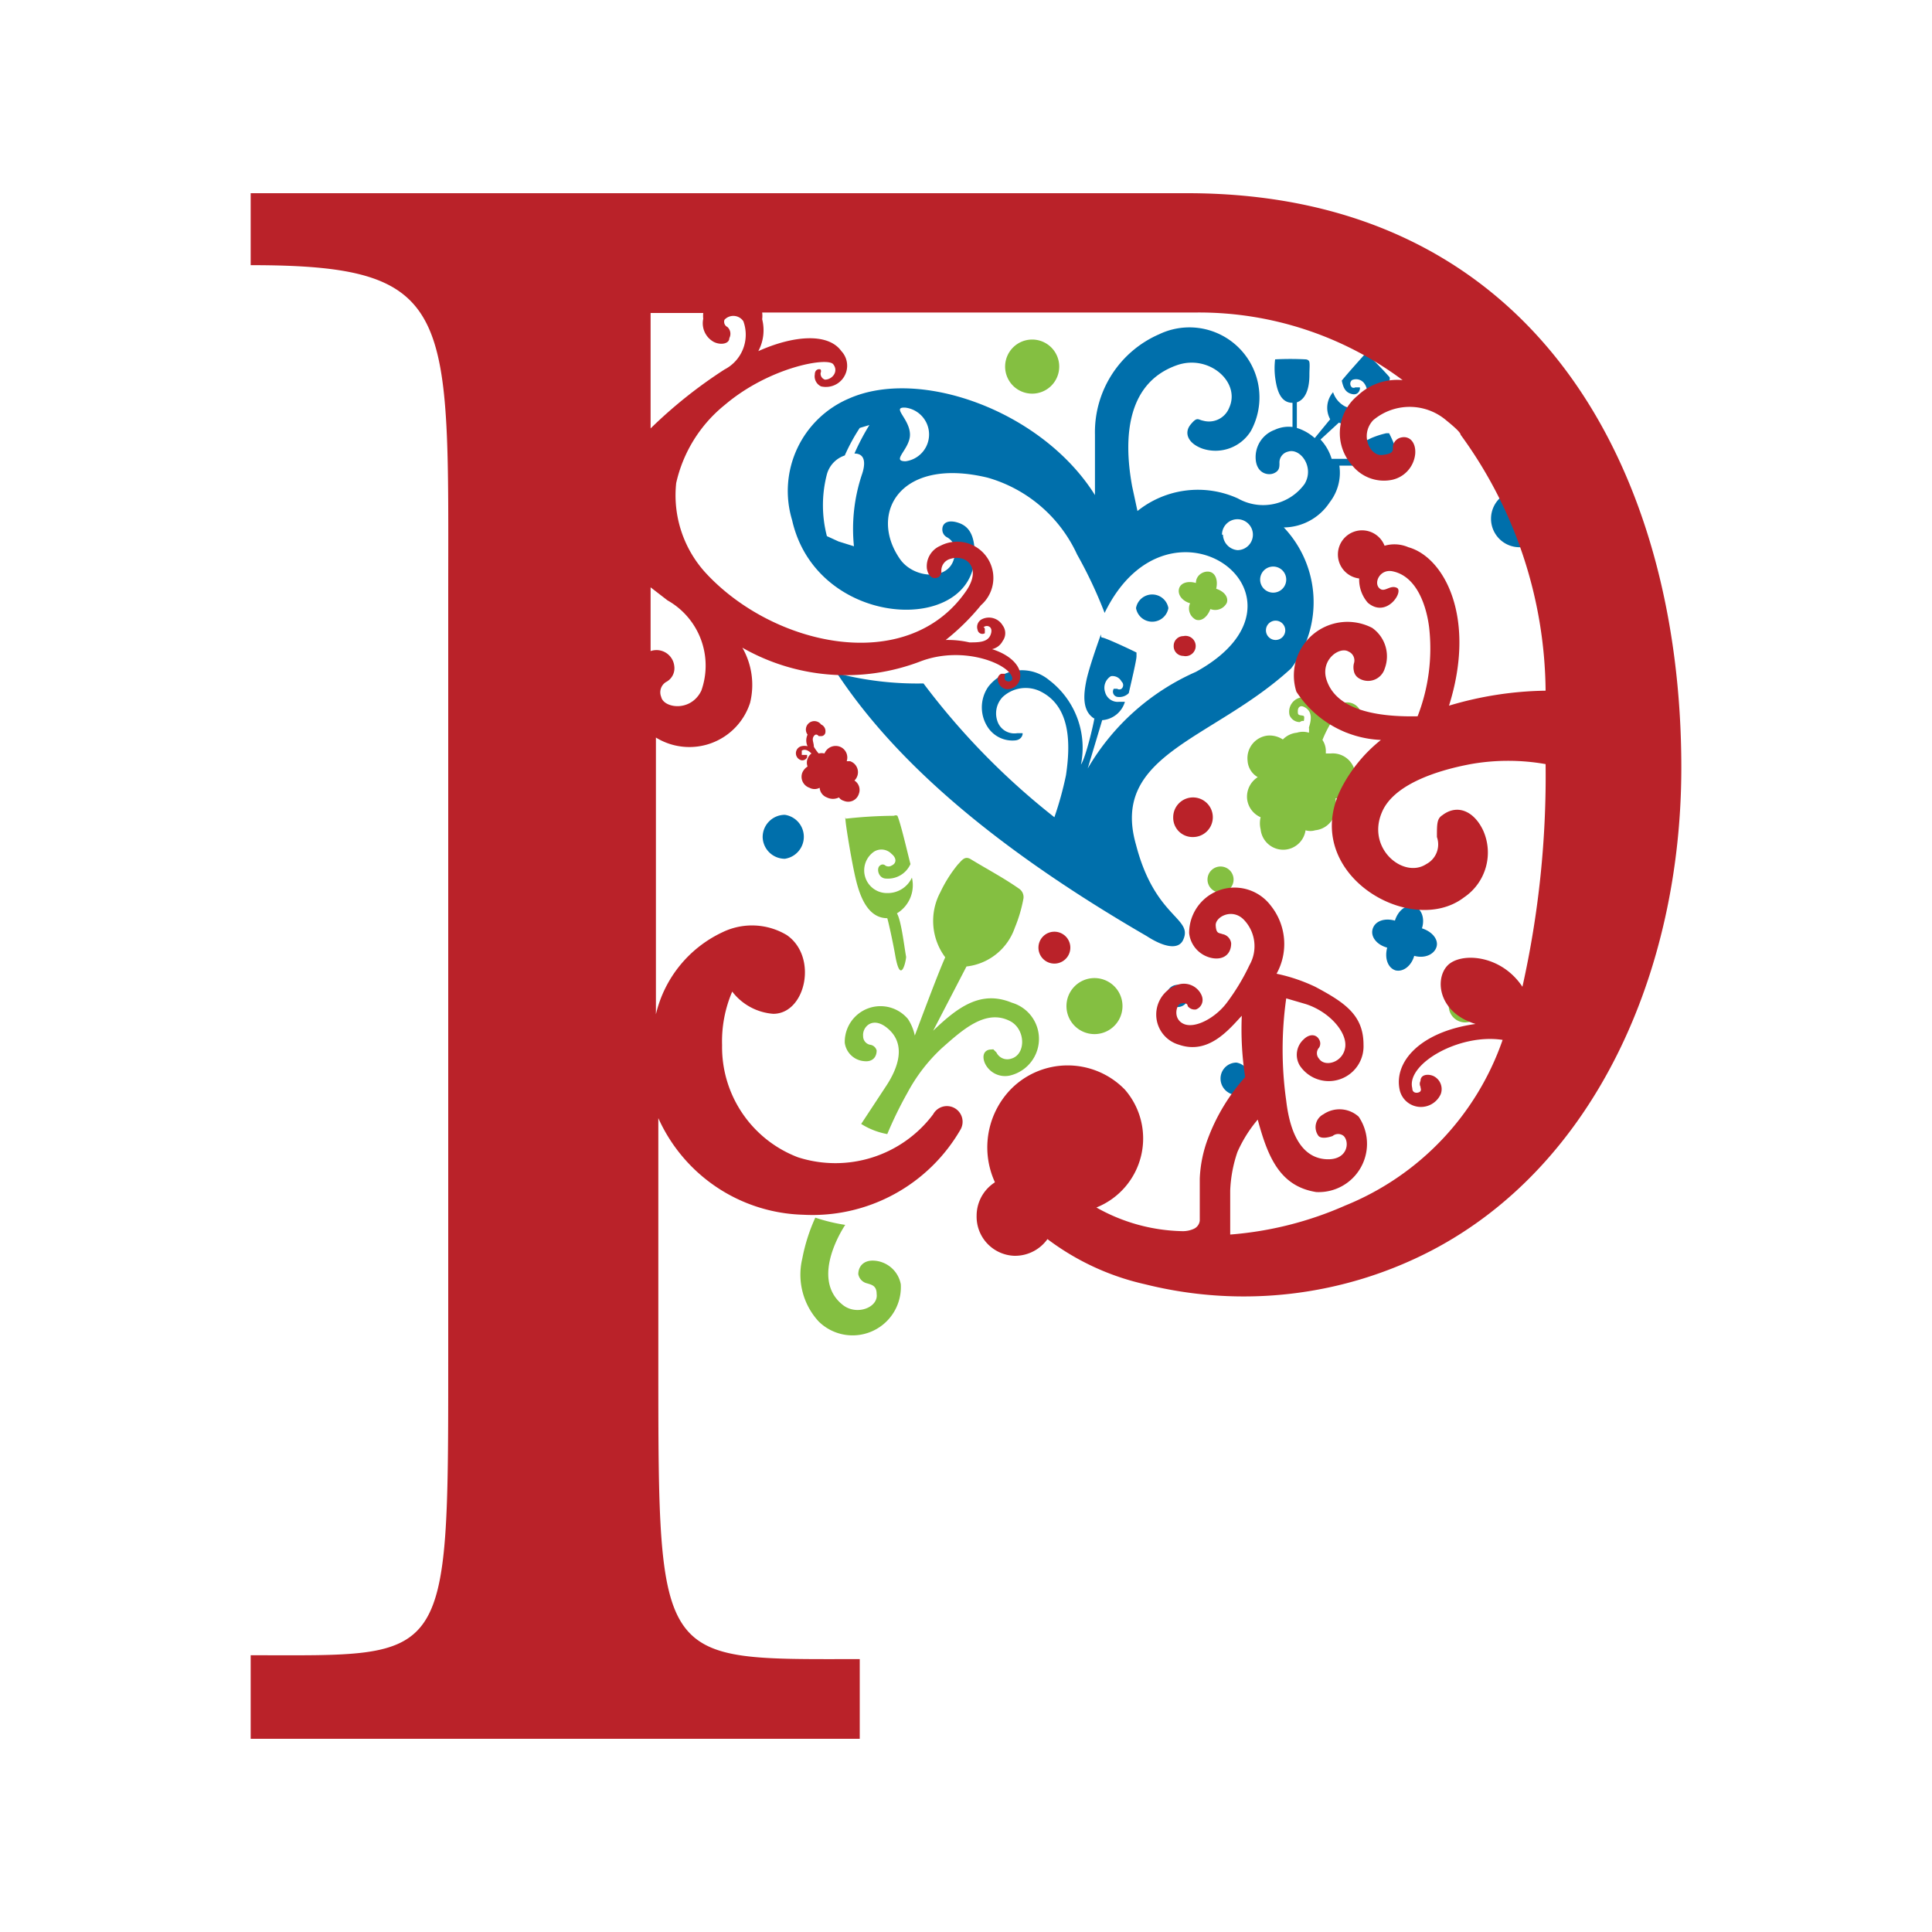 <svg id="Layer_1" data-name="Layer 1" xmlns="http://www.w3.org/2000/svg" viewBox="0 0 40 40">
  <defs>
    <style>
      .cls-1 {
        fill: #006fab;
      }

      .cls-1, .cls-2, .cls-3 {
        fill-rule: evenodd;
      }

      .cls-2 {
        fill: #84bf41;
      }

      .cls-3 {
        fill: #ba2229;
      }
    </style>
  </defs>
  <g>
    <path class="cls-1" d="M15.79,17.33a.46.46,0,0,1,.46-.46.46.46,0,0,1,0,.91A.46.46,0,0,1,15.79,17.33Z"/>
    <path class="cls-1" d="M23.52,12.59a.34.34,0,0,1,.67,0,.34.34,0,0,1-.67,0Z"/>
    <path class="cls-2" d="M18.76,19.81c0,.08-.11.59-.22,0-.05-.29-.14-.7-.17-.8-.41,0-.57-.47-.65-.8s-.19-1-.21-1.18,0-.08,0-.08a9.26,9.26,0,0,1,1-.06.07.07,0,0,1,.07,0c.07.16.21.77.27,1a.51.51,0,0,1-.5.3c-.17,0-.21-.22-.13-.27a.08.08,0,0,1,.11,0,.12.12,0,0,0,.13,0c.11-.05.1-.16,0-.24a.29.29,0,0,0-.36-.05.47.47,0,0,0,.27.86.55.55,0,0,0,.51-.32.68.68,0,0,1-.31.74C18.66,19.06,18.72,19.59,18.76,19.81Z"/>
    <path class="cls-2" d="M18.15,26.79c0-.17-.1-.19-.2-.22a.24.24,0,0,1-.18-.19c0-.15.1-.29.32-.28a.6.6,0,0,1,.56.49,1,1,0,0,1-1.7.77,1.43,1.43,0,0,1-.34-1.3,3.73,3.73,0,0,1,.27-.85,3.72,3.72,0,0,0,.62.15s-.75,1.09-.06,1.65C17.73,27.25,18.19,27.07,18.15,26.79Z"/>
    <path class="cls-2" d="M20.81,7.59a.56.56,0,1,1,.56.56A.56.56,0,0,1,20.81,7.59Z"/>
    <path class="cls-2" d="M31.92,12.74a.38.38,0,0,1,.39-.39.39.39,0,0,1,.39.39.4.4,0,0,1-.39.39A.39.39,0,0,1,31.92,12.74Z"/>
    <path class="cls-2" d="M32.35,16.66a.24.24,0,0,1,.24-.25.25.25,0,0,1,0,.49A.24.24,0,0,1,32.35,16.66Z"/>
    <path class="cls-2" d="M30,20.77a.34.34,0,0,1,.67,0,.34.34,0,1,1-.67,0Z"/>
    <path class="cls-2" d="M22.08,20.83a.58.58,0,0,1,.58-.58.58.58,0,0,1,0,1.16A.58.58,0,0,1,22.08,20.83Z"/>
    <path class="cls-1" d="M25.27,22.32A.33.33,0,0,1,25.6,22a.34.34,0,0,1,0,.67A.34.34,0,0,1,25.27,22.32Z"/>
    <path class="cls-1" d="M28.89,20.09c-.15-.05-.23-.24-.17-.47-.22-.06-.35-.23-.3-.39s.24-.23.46-.17c.07-.22.24-.34.39-.3s.24.24.17.46c.22.07.35.24.3.39s-.24.24-.46.18C29.22,20,29.05,20.13,28.89,20.09Z"/>
    <path class="cls-2" d="M24.76,12.83a.26.26,0,0,1-.12-.34c-.17-.05-.26-.18-.23-.3s.18-.17.35-.12c0-.17.17-.26.29-.23s.17.18.13.35c.16.05.26.17.22.29a.27.27,0,0,1-.34.13C25,12.77,24.88,12.87,24.76,12.83Z"/>
    <path class="cls-3" d="M24.3,13.37a.2.2,0,0,1,.2-.2.21.21,0,1,1,0,.41A.2.2,0,0,1,24.3,13.37Z"/>
    <path class="cls-3" d="M20.22,25.17a.82.82,0,0,1,.81-.82A.82.82,0,1,1,21,26,.81.81,0,0,1,20.22,25.17Z"/>
    <path class="cls-3" d="M24.29,16.92a.41.41,0,1,1,.41.41A.4.4,0,0,1,24.29,16.92Z"/>
    <path class="cls-3" d="M21.5,19.62a.33.33,0,0,1,.33-.33.33.33,0,0,1,0,.66A.33.33,0,0,1,21.5,19.62Z"/>
    <path class="cls-3" d="M27.7,11.47a.5.5,0,1,1,.5.51A.5.5,0,0,1,27.7,11.47Z"/>
    <path class="cls-1" d="M30.87,10.74a.59.59,0,0,1,.6-.59.59.59,0,0,1,0,1.18A.59.59,0,0,1,30.87,10.74Z"/>
    <path class="cls-2" d="M18.94,21.44c.24-.64.5-1.33.63-1.62a1.26,1.26,0,0,1-.1-1.35,2.76,2.76,0,0,1,.36-.57c.08-.08.14-.19.27-.11.38.23.67.38,1,.61a.21.21,0,0,1,.09.2,3,3,0,0,1-.18.61,1.2,1.2,0,0,1-1,.8l-.69,1.33c.53-.51,1-.84,1.63-.58a.78.78,0,0,1-.05,1.51.46.46,0,0,1-.51-.26c-.07-.17,0-.27.11-.28s.06,0,.07,0l.06.06a.25.25,0,0,0,.3.13c.31-.08.31-.59,0-.77-.51-.28-1,.17-1.43.55a3.53,3.53,0,0,0-.71.92,8.17,8.17,0,0,0-.42.86,1.52,1.52,0,0,1-.54-.21l.5-.76c.29-.43.41-.88.08-1.19s-.56-.06-.54.13a.18.18,0,0,0,.14.18.16.16,0,0,1,.14.12c0,.14-.09.24-.26.22a.44.44,0,0,1-.4-.38.74.74,0,0,1,1.31-.49A1,1,0,0,1,18.94,21.44Z"/>
    <path class="cls-1" d="M18,8.8a4.75,4.75,0,0,0-.31.59c.26,0,.21.27.16.42a3.55,3.55,0,0,0-.17,1.5l-.32-.1-.24-.11a2.54,2.54,0,0,1,0-1.28.57.57,0,0,1,.37-.39,3.91,3.91,0,0,1,.31-.57Zm7.3,2.27a.32.32,0,0,1,.32-.32.32.32,0,0,1,.32.32.32.32,0,0,1-.32.32A.33.33,0,0,1,25.32,11.07Zm.79.93a.27.27,0,0,1,.54,0,.27.27,0,1,1-.54,0Zm.12,1.05a.2.2,0,0,1,.4,0,.2.2,0,0,1-.4,0ZM18.84,9c0,.3-.4.55-.09.55a.56.56,0,0,0,0-1.11C18.44,8.42,18.84,8.67,18.84,9Zm3.82,5.88c-.27-.16-.22-.53-.17-.78s.23-.76.28-.9,0,0,.05,0,.49.2.71.31c0,0,0,0,0,.08s-.11.54-.16.76a.27.27,0,0,1-.22.08.11.11,0,0,1-.09-.17s0,0,.07,0a.08.08,0,0,0,.09,0,.1.1,0,0,0,0-.15A.21.21,0,0,0,23,14a.28.28,0,0,0-.12.33.27.27,0,0,0,.29.2l.12,0a.53.53,0,0,1-.47.38l-.3,1a4.86,4.86,0,0,1,2.24-2c2.76-1.52-.54-4-1.89-1.22a9.19,9.19,0,0,0-.57-1.21,2.92,2.92,0,0,0-1.85-1.59c-1.82-.44-2.47.74-1.82,1.68.28.41,1,.46,1.12,0a.34.34,0,0,0-.15-.45.18.18,0,0,1-.09-.16c0-.14.13-.21.35-.13s.32.28.32.65c0,1.69-3.27,1.55-3.78-.71a2.08,2.08,0,0,1,1.18-2.52c1.47-.65,4,.26,5.09,2,0-.13,0-.83,0-1.25A2.21,2.21,0,0,1,24,6.92a1.45,1.45,0,0,1,1.9,2,.86.86,0,0,1-1,.37c-.31-.11-.39-.33-.25-.5s.15-.1.26-.08a.45.45,0,0,0,.54-.27c.24-.53-.42-1.11-1.08-.88-1,.35-1.13,1.42-.93,2.51l.11.51a2,2,0,0,1,2.08-.26,1.06,1.06,0,0,0,1.38-.3c.21-.35-.09-.75-.34-.67a.23.23,0,0,0-.18.24c0,.08,0,.16-.12.21s-.34,0-.37-.27a.6.6,0,0,1,.39-.63.68.68,0,0,1,.37-.06c0-.1,0-.38,0-.5-.27,0-.33-.31-.36-.53a1.53,1.53,0,0,1,0-.37s0,0,0,0a6.19,6.19,0,0,1,.63,0s.07,0,.08.06,0,.15,0,.25,0,.49-.26.58c0,.11,0,.38,0,.53a1,1,0,0,1,.37.21l.32-.39a.49.49,0,0,1,.06-.56.51.51,0,0,0,.24.29.32.32,0,0,0,.4-.48.21.21,0,0,0-.25-.06.1.1,0,0,0,0,.15.07.07,0,0,0,.07,0s.07,0,.09,0,0,.17-.15.14-.19-.14-.22-.28c.12-.15.41-.47.48-.55s0,0,.05,0c.17.17.32.32.46.48a.13.13,0,0,1,0,.06c-.08.13-.37.53-.44.61s-.36.38-.61.27l-.38.35a1,1,0,0,1,.23.4L28,9.5c0-.27.21-.34.39-.43a1.82,1.82,0,0,1,.31-.1s.05,0,.06,0a2.71,2.71,0,0,1,.24.67s0,0,0,0l-.3.14c-.19.06-.5.09-.64-.14l-.33,0a1,1,0,0,1-.2.76,1.15,1.15,0,0,1-.95.52,2.25,2.25,0,0,1,.15,2.92c-1.61,1.48-3.75,1.77-3.21,3.65C23.91,19,24.7,19,24.5,19.45c-.09.22-.39.17-.76-.07-3.33-1.93-5.28-3.73-6.41-5.44a6.62,6.62,0,0,0,1.79.21,14.9,14.9,0,0,0,2.71,2.77,7,7,0,0,0,.24-.87c.09-.61.12-1.44-.56-1.75a.7.7,0,0,0-.75.13.49.49,0,0,0-.11.5.37.37,0,0,0,.41.25s.1,0,.11,0,0,.14-.16.15a.61.61,0,0,1-.55-.26.75.75,0,0,1,0-.85.88.88,0,0,1,1.26-.14,1.76,1.76,0,0,1,.66,1.75C22.48,15.68,22.64,15,22.66,14.86Z"/>
    <path class="cls-1" d="M24.15,20.63a.23.23,0,1,1,.22.22A.22.22,0,0,1,24.15,20.63Z"/>
    <path class="cls-2" d="M25,18.21a.27.27,0,1,1,.26.27A.27.27,0,0,1,25,18.21Z"/>
    <path class="cls-2" d="M28.19,14.87a.3.3,0,0,1-.2.28.19.19,0,0,1-.23-.07c0-.05,0-.1,0-.11a.06.06,0,0,1,.09,0,.08.08,0,0,0,.1,0,.11.11,0,0,0-.05-.19c-.15,0-.26.07-.37.23a2.41,2.41,0,0,0-.15.31.41.41,0,0,1,.07.22v.06l.1,0a.47.47,0,0,1,.51.42.46.46,0,0,1-.41.51.37.37,0,0,1,0,.14.47.47,0,0,1-.42.52.34.34,0,0,1-.2,0,.47.47,0,0,1-.41.4.47.47,0,0,1-.52-.42.53.53,0,0,1,0-.25.47.47,0,0,1-.28-.38.48.48,0,0,1,.22-.45.42.42,0,0,1-.21-.34.47.47,0,0,1,.41-.52.5.5,0,0,1,.32.08.47.47,0,0,1,.29-.14.42.42,0,0,1,.25,0,.53.53,0,0,0,0-.11c.05-.15.07-.31-.06-.4s-.17,0-.17.06,0,.08.06.09.08,0,.07.08,0,0-.09.06a.23.23,0,0,1-.21-.14.3.3,0,0,1,.5-.29.38.38,0,0,1,.13.21.56.56,0,0,1,.46-.17A.3.3,0,0,1,28.19,14.87Z"/>
    <path class="cls-3" d="M17,15a.15.15,0,0,1,.09.15c0,.06-.05.09-.08.09a0,0,0,0,1-.06,0s0,0,0,0a.05.05,0,0,0,0,0s-.05-.07-.1,0,0,.13,0,.22a.87.87,0,0,0,.1.14.25.25,0,0,1,.12,0h0a.43.43,0,0,0,0,0,.25.25,0,0,1,.32-.14.24.24,0,0,1,.14.3l.07,0a.24.24,0,0,1,.09.4.23.23,0,0,1,.09.28.23.23,0,0,1-.31.14.18.18,0,0,1-.1-.07.28.28,0,0,1-.25,0,.23.23,0,0,1-.15-.2.22.22,0,0,1-.21,0,.24.24,0,0,1-.15-.31.28.28,0,0,1,.11-.13.22.22,0,0,1,0-.16.24.24,0,0,1,.08-.11.14.14,0,0,0,0,0c-.06-.06-.13-.1-.2-.06a0,0,0,0,0,0,.09,0,0,0,0,0,.06,0s0,0,.05,0a0,0,0,0,1,0,.05.11.11,0,0,1-.12.06.15.15,0,0,1,0-.29.27.27,0,0,1,.13,0,.28.28,0,0,1,0-.24A.16.16,0,0,1,17,15Z"/>
    <path class="cls-3" d="M19.58,13.25a2,2,0,0,1,.49.05c.19,0,.38,0,.44-.16s-.06-.2-.12-.17,0,0,0,.06,0,.07,0,.08a.1.1,0,0,1-.15-.07.18.18,0,0,1,.09-.22.33.33,0,0,1,.43.13.27.27,0,0,1,0,.32.33.33,0,0,1-.22.17c.41.13.62.38.58.6a.27.27,0,0,1-.27.23.21.21,0,0,1-.19-.18.12.12,0,0,1,.07-.14s.06,0,.07,0,0,.06,0,.11a.09.09,0,0,0,.16,0c0-.29-1-.72-1.92-.36a4.32,4.32,0,0,1-3.67-.29,1.55,1.55,0,0,1,.16,1.14,1.32,1.32,0,0,1-1.95.72V21a2.51,2.51,0,0,1,1.38-1.7,1.4,1.4,0,0,1,1.33.06c.65.45.39,1.63-.28,1.63a1.18,1.18,0,0,1-.85-.46,2.61,2.61,0,0,0-.21,1.11,2.44,2.44,0,0,0,1.57,2.32,2.53,2.53,0,0,0,2.8-.89.32.32,0,0,1,.57.31,3.54,3.54,0,0,1-3.26,1.77,3.39,3.39,0,0,1-3-2v5.12c0,6.26,0,6.08,4.17,6.08V36H5.19V34.27c4.09,0,4.09.25,4.09-6.08V12.44c0-6,.19-6.95-4.09-6.95V4H24.58c7.23,0,10.23,5.77,10.23,11.89,0,4.24-1.8,8.24-5.17,10a8.42,8.42,0,0,1-5.93.7,5.27,5.27,0,0,1-2.94-1.82,1.73,1.73,0,0,1,.15-2.21,1.65,1.65,0,0,1,2.37,0A1.54,1.54,0,0,1,22.7,25a3.76,3.76,0,0,0,1.78.49.55.55,0,0,0,.24-.05.21.21,0,0,0,.12-.17c0-.36,0-.61,0-.87a2.66,2.66,0,0,1,.17-.83,4,4,0,0,1,.77-1.27,6.49,6.49,0,0,1-.07-1.27c-.27.29-.69.81-1.3.6a.65.65,0,0,1,0-1.25.4.4,0,0,1,.46.21c.07.14,0,.27-.11.31a.18.18,0,0,1-.17-.07c0-.05-.06-.08-.15-.05s-.16.32.07.42.65-.12.89-.44a4.48,4.48,0,0,0,.47-.78.79.79,0,0,0-.11-.93c-.24-.26-.6-.07-.59.11s.07.15.14.18a.22.22,0,0,1,.18.19c0,.22-.15.34-.37.31a.59.59,0,0,1-.5-.52.94.94,0,0,1,1.69-.57,1.27,1.27,0,0,1,.12,1.41,3.56,3.56,0,0,1,.8.27c.62.33,1,.59,1,1.2a.72.72,0,0,1-1.32.43.43.43,0,0,1,.08-.54c.12-.12.26-.11.32,0a.16.16,0,0,1,0,.17.17.17,0,0,0,0,.23c.12.18.49.08.54-.23s-.32-.74-.81-.9l-.41-.12a7.56,7.56,0,0,0,0,2.12c.09.77.37,1.18.82,1.21s.5-.35.37-.48a.18.18,0,0,0-.23,0s-.21.08-.29,0a.3.3,0,0,1,.1-.45.59.59,0,0,1,.73.05,1,1,0,0,1-.88,1.56c-.75-.12-1-.72-1.21-1.5a2.76,2.76,0,0,0-.42.67,2.79,2.79,0,0,0-.15.8c0,.25,0,.89,0,.91a7.28,7.28,0,0,0,2.38-.6,5.72,5.72,0,0,0,3.26-3.43c-.9-.14-2,.5-1.87,1,0,.13.15.1.17.06s0-.05,0-.09a.13.13,0,0,1,0-.12c0-.15.19-.15.29-.09a.3.3,0,0,1,.13.36.45.45,0,0,1-.85-.08c-.13-.58.42-1.21,1.57-1.37-.76-.23-.85-.91-.59-1.2s1.11-.25,1.56.43A20,20,0,0,0,32,15.82a4.45,4.45,0,0,0-1.55,0c-.75.14-1.61.44-1.84,1-.32.75.45,1.38.92,1.07a.46.46,0,0,0,.22-.56c0-.27,0-.38.11-.45.31-.24.66-.09.85.32a1.12,1.12,0,0,1-.4,1.38c-1.11.85-3.42-.51-2.54-2.26a3.08,3.08,0,0,1,.82-1,2.2,2.2,0,0,1-1.75-1A1.11,1.11,0,0,1,28.41,13a.72.72,0,0,1,.26.84.36.36,0,0,1-.54.2.22.22,0,0,1-.1-.15.34.34,0,0,1,0-.15.2.2,0,0,0-.11-.25c-.18-.11-.58.16-.46.57.18.59.92.79,1.89.77A3.88,3.88,0,0,0,29.59,13c-.05-.42-.24-1.06-.75-1.17-.26-.06-.4.22-.29.34s.22-.07.37,0-.21.64-.6.31a.73.73,0,0,1,.84-1.15c.75.21,1.41,1.47.84,3.28a7.28,7.28,0,0,1,2-.31A9.11,9.11,0,0,0,30.24,9c0-.06-.24-.25-.3-.3a1.17,1.17,0,0,0-1.51,0c-.28.3-.07.75.19.72s.21-.1.22-.19A.22.22,0,0,1,29,9.06c.19-.05.32.11.3.34a.61.61,0,0,1-.51.54.84.84,0,0,1-.79-.3,1,1,0,0,1,.11-1.45,1.19,1.19,0,0,1,.93-.32,7.05,7.05,0,0,0-4.26-1.4h-9a.58.58,0,0,1,0,.14.92.92,0,0,1-.08.66c.71-.32,1.44-.39,1.72,0A.44.44,0,0,1,17,8a.23.23,0,0,1-.13-.25c0-.09.07-.12.12-.1a.08.08,0,0,1,0,.07.13.13,0,0,0,.09.14c.15,0,.29-.17.17-.32s-1.32.06-2.24.84A2.89,2.89,0,0,0,14,10a2.38,2.38,0,0,0,.6,1.85C16,13.38,18.78,14,20,12.24c.34-.49,0-.77-.32-.67a.25.25,0,0,0-.19.26.14.14,0,0,1-.06.12c-.1.05-.21,0-.24-.18a.46.46,0,0,1,.28-.47.75.75,0,0,1,.84,1.23A4.72,4.72,0,0,1,19.58,13.25ZM13.47,8.87A9.72,9.72,0,0,1,15,7.65a.81.81,0,0,0,.39-1A.25.25,0,0,0,15,6.62a.12.12,0,0,0,.06.15A.19.19,0,0,1,15.1,7c0,.12-.18.15-.32.08a.44.44,0,0,1-.22-.48.56.56,0,0,1,0-.12H13.47Zm0,3.29v1.32a.37.37,0,0,1,.49.31.32.32,0,0,1-.17.33.25.25,0,0,0-.1.31c.05.23.61.32.83-.13a1.55,1.55,0,0,0-.7-1.87Z"/>
  </g>
</svg>
